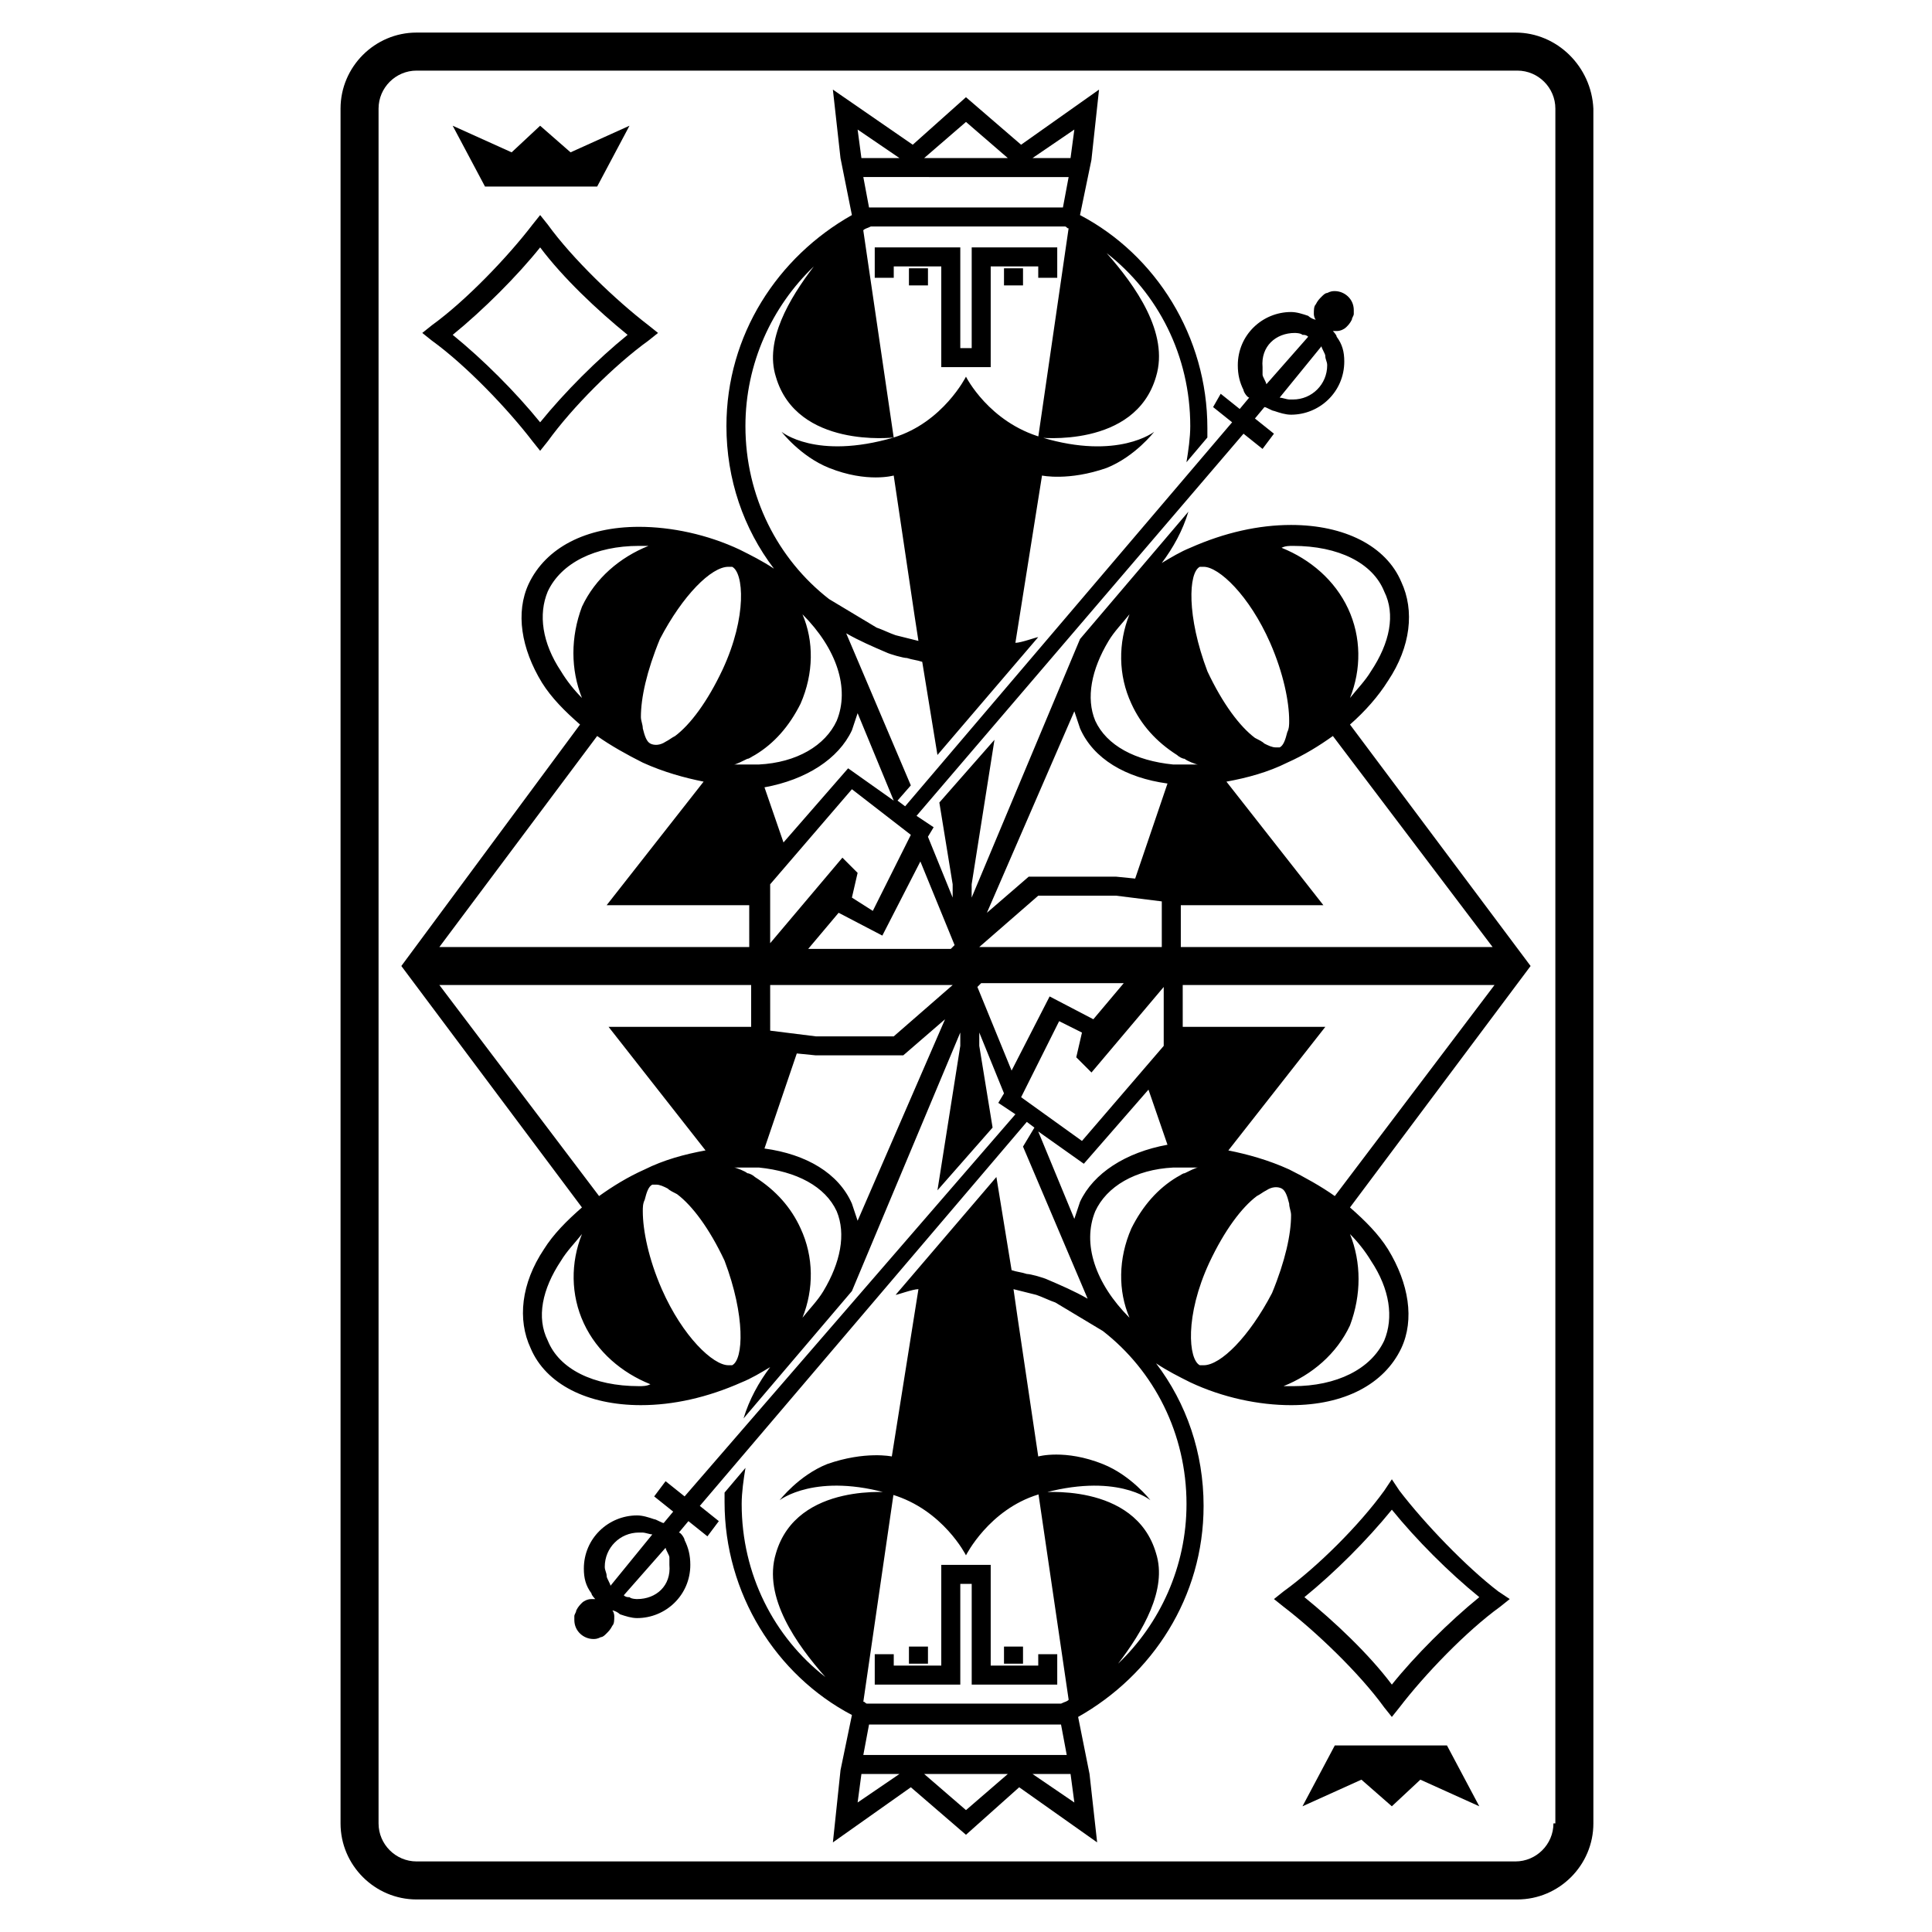 <?xml version="1.0" encoding="UTF-8"?>
<!-- Uploaded to: SVG Repo, www.svgrepo.com, Generator: SVG Repo Mixer Tools -->
<svg fill="#000000" width="800px" height="800px" version="1.1" viewBox="144 144 512 512" xmlns="http://www.w3.org/2000/svg">
 <g>
  <path d="m384.88 215.1h5.039v4.535h-5.039z"/>
  <path d="m401.51 236.26h-3.023v-26.703h-22.672v8.062h5.039v-3.023h12.594v26.699h13.098v-26.699h12.598v3.023h5.035v-8.062h-22.668z"/>
  <path d="m410.07 215.1h5.039v4.535h-5.039z"/>
  <path d="m287.14 193.44h15.113l8.566-16.121-15.617 7.051-8.062-7.051-7.555 7.051-15.621-7.051 8.566 16.121z"/>
  <path d="m285.13 260.95 2.016 2.519 2.016-2.519c6.551-9.07 17.633-20.152 26.703-26.703l2.519-2.016-2.519-2.016c-8.566-6.551-20.152-17.633-26.703-26.703l-2.016-2.519-2.016 2.519c-6.551 8.566-17.633 20.152-26.703 26.703l-2.519 2.016 2.519 2.016c9.07 6.551 20.156 18.141 26.703 26.703zm2.016-51.387c6.047 8.062 15.113 16.625 23.176 23.176-8.062 6.551-16.625 15.113-23.176 23.176-6.551-8.062-15.113-16.625-23.176-23.176 8.062-6.551 17.129-15.617 23.176-23.176z"/>
  <path d="m410.07 580.36h5.039v4.535h-5.039z"/>
  <path d="m398.49 563.74h3.023v26.699h22.668v-8.059h-5.035v3.023h-12.598v-26.703h-13.098v26.703h-12.594v-3.023h-5.039v8.059h22.672z"/>
  <path d="m384.88 580.36h5.039v4.535h-5.039z"/>
  <path d="m512.85 606.56h-15.113l-8.566 16.125 15.617-7.055 8.062 7.055 7.559-7.055 15.617 7.055-8.566-16.125z"/>
  <path d="m514.87 539.05-2.016-3.023-2.016 3.023c-6.551 9.07-17.633 20.152-26.703 26.703l-2.519 2.016 2.519 2.016c8.566 6.551 20.152 17.633 26.703 26.703l2.016 2.519 2.016-2.519c6.551-8.566 17.633-20.152 26.703-26.703l2.519-2.016-3.023-2.019c-8.566-6.547-19.648-18.137-26.199-26.699zm-2.016 51.387c-6.047-8.062-15.113-16.625-23.176-23.176 8.062-6.551 16.625-15.113 23.176-23.176 6.551 8.062 15.113 16.625 23.176 23.176-8.062 6.551-17.129 15.621-23.176 23.176z"/>
  <path d="m511.84 324.43c6.047-9.07 7.055-18.641 3.527-26.199-4.031-9.574-15.113-15.113-29.223-15.113-8.566 0-17.633 2.016-26.703 6.047-2.519 1.008-5.039 2.519-7.559 4.031 3.023-4.031 5.543-8.566 7.055-13.602l-28.719 33.754-28.719 68.52v-3.527l6.047-38.289-14.609 16.625 3.527 21.664v3.527l-6.551-16.121 1.512-2.519-4.535-3.023 86.656-101.27 5.039 4.031 3.023-4.031-5.039-4.031 2.519-3.023c0.504 0 2.016 1.008 2.519 1.008 1.512 0.504 3.023 1.008 4.535 1.008 7.559 0 14.105-6.047 14.105-14.105 0-2.519-0.504-4.535-2.016-6.551 0-0.504-1.008-1.512-1.008-1.512h1.008c1.008 0 2.016-0.504 2.519-1.008 0.504-0.504 1.008-1.008 1.512-2.016 0-0.504 0.504-1.008 0.504-1.512v-1.008c0-3.023-2.519-5.039-5.039-5.039-0.504 0-1.008 0-2.016 0.504-0.504 0-1.008 0.504-1.512 1.008-0.504 0.504-1.008 1.008-1.512 2.016-0.504 0.504-0.504 1.512-0.504 2.519 0 0 0 1.008 0.504 1.512-0.504 0-1.512-0.504-2.016-1.008-1.512-0.504-3.023-1.008-4.535-1.008-7.559 0-14.105 6.047-14.105 14.105 0 2.519 0.504 4.535 1.512 6.551 0 0.504 1.008 2.016 1.512 2.016l-2.519 3.023-5.039-4.031-2.012 3.527 5.039 4.031-86.656 101.77-2.016-1.512 3.527-4.031-17.129-40.305c3.527 2.016 7.055 3.527 10.578 5.039 1.008 0.504 4.535 1.512 5.543 1.512 1.512 0.504 2.519 0.504 4.031 1.008l4.031 24.688 26.703-31.234c-0.504 0-4.535 1.512-6.047 1.512l7.055-44.336s7.055 1.512 17.129-2.016c7.559-3.023 12.594-9.574 12.594-9.574s-9.574 7.559-29.727 1.512c-14.105-4.031-20.148-16.125-20.148-16.125s-6.047 12.09-19.145 16.121c-20.656 6.047-29.727-1.512-29.727-1.512s5.039 6.551 12.594 9.574c10.078 4.031 17.129 2.016 17.129 2.016l5.543 37.281 1.008 6.551-6.047-1.512c-1.512-0.504-3.527-1.512-5.039-2.016 0 0-12.594-7.559-12.594-7.559-13.602-10.578-22.168-27.207-22.168-45.848 0-16.625 7.055-31.738 18.137-42.32-6.551 8.566-13.098 19.648-10.078 29.223 5.543 19.145 31.234 16.121 31.234 16.121l-8.062-54.914c0.504-0.504 1.008-0.504 2.016-1.008h51.391c0.504 0 0.504 0.504 1.008 0.504l-8.062 55.418s25.695 3.023 31.234-16.121c3.527-11.586-5.543-24.184-13.098-32.746 13.602 10.578 22.168 27.207 22.168 45.848 0 3.023-0.504 6.551-1.008 9.574l5.543-6.551v-2.519c0-24.184-13.602-45.848-33.754-56.426l3.023-14.609 2.019-18.645-20.656 14.609-14.609-12.594-14.105 12.594-21.164-14.609 2.016 18.137 3.023 15.113c-19.648 11.082-33.25 31.738-33.25 55.922 0 14.105 4.535 27.207 12.594 37.785-3.023-2.016-6.047-3.527-9.07-5.039-8.566-4.031-18.137-6.047-26.703-6.047-14.105 0-24.688 5.543-29.223 15.113-3.527 7.559-2.016 17.129 3.527 26.199 2.519 4.031 6.047 7.559 10.078 11.082l-47.355 63.992 47.863 63.984c-4.031 3.527-7.559 7.055-10.078 11.082-6.047 9.07-7.055 18.641-3.527 26.199 4.031 9.574 15.113 15.113 29.223 15.113 8.566 0 17.633-2.016 26.703-6.047 2.519-1.008 5.039-2.519 7.559-4.031-3.023 4.031-5.543 8.566-7.055 13.602l28.719-33.754 28.719-68.52v3.527l-6.047 38.289 14.609-16.625-3.527-21.664v-3.527l6.551 16.121-1.512 2.519 4.535 3.023-87.668 101.27-5.039-4.031-3.023 4.031 5.039 4.031-2.519 3.023c-0.504 0-2.016-1.008-2.519-1.008-1.512-0.504-3.023-1.008-4.535-1.008-7.559 0-14.105 6.047-14.105 14.105 0 2.519 0.504 4.535 2.016 6.551 0 0.504 1.008 1.512 1.008 1.512h-1.008c-1.008 0-2.016 0.504-2.519 1.008-0.504 0.504-1.008 1.008-1.512 2.016 0 0.504-0.504 1.008-0.504 1.512v1.008c0 3.023 2.519 5.039 5.039 5.039 0.504 0 1.008 0 2.016-0.504 0.504 0 1.008-0.504 1.512-1.008s1.008-1.008 1.512-2.016c0.504-0.504 0.504-1.512 0.504-2.519 0 0 0-1.008-0.504-1.512 0.504 0 1.512 0.504 2.016 1.008 1.512 0.504 3.023 1.008 4.535 1.008 7.559 0 14.105-6.047 14.105-14.105 0-2.519-0.504-4.535-1.512-6.551 0-0.504-1.008-2.016-1.512-2.016l2.519-3.023 5.039 4.031 3.023-4.031-5.039-4.031 86.656-101.77 2.016 1.512-3.023 5.035 17.129 40.305c-3.527-2.016-7.055-3.527-10.578-5.039-1.008-0.504-4.535-1.512-5.543-1.512-1.512-0.504-2.519-0.504-4.031-1.008l-4.031-24.688-26.703 31.234c0.504 0 4.535-1.512 6.047-1.512l-7.055 44.336s-7.055-1.512-17.129 2.016c-7.559 3.023-12.594 9.574-12.594 9.574s9.574-7.559 29.727-1.512c13.602 4.035 19.648 16.125 19.648 16.125s6.047-12.09 19.145-16.121c20.656-6.047 29.727 1.512 29.727 1.512s-5.039-6.551-12.594-9.574c-10.078-4.031-17.129-2.016-17.129-2.016l-5.543-37.281-1.012-7.055c2.016 0.504 4.031 1.008 6.047 1.512 1.512 0.504 3.527 1.512 5.039 2.016 0 0 12.594 7.559 12.594 7.559 13.602 10.578 22.168 27.207 22.168 45.848 0 16.625-7.055 31.738-18.137 42.32 6.551-8.566 13.098-19.648 10.078-29.223-5.543-19.145-31.234-16.121-31.234-16.121l8.062 54.914c-0.504 0.504-1.008 0.504-2.016 1.008h-51.391c-0.504 0-0.504-0.504-1.008-0.504l8.062-55.418s-25.695-3.023-31.234 16.121c-3.527 11.586 5.543 24.184 13.098 32.746-13.602-10.578-22.168-27.207-22.168-45.848 0-3.023 0.504-6.551 1.008-9.574l-5.543 6.551v2.519c0 24.184 13.602 45.848 33.754 56.426l-3.023 14.609-2.019 19.148 20.656-14.609 14.609 12.594 14.105-12.594 20.656 14.609-2.016-18.137-3.023-15.113c19.648-11.082 33.25-31.738 33.25-55.922 0-14.105-4.535-27.207-12.594-37.785 3.023 2.016 6.047 3.527 9.07 5.039 8.566 4.031 18.137 6.047 26.703 6.047 14.105 0 24.688-5.543 29.223-15.113 3.527-7.559 2.016-17.129-3.527-26.199-2.519-4.031-6.047-7.559-10.078-11.082l47.863-63.988-47.863-63.984c4.031-3.527 7.559-7.559 10.078-11.59zm-17.633-88.668c0 0.504 1.008 2.016 1.008 2.519 0 1.008 0.504 1.512 0.504 2.519 0 5.039-4.031 9.07-9.07 9.07h-1.008c-0.504 0-2.016-0.504-2.519-0.504zm-7.055-3.527s1.512 0 2.016 0.504c0.504 0 1.008 0 1.512 0.504l-11.082 12.594c0-0.504-1.008-2.016-1.008-2.519v-2.016c-0.504-5.539 3.527-9.066 8.562-9.066zm-58.441-53.906-1.008 7.559h-10.078zm-28.715-5.543m0 3.527 11.082 9.574h-22.168zm27.203 14.609-1.512 8.062-51.387-0.004-1.512-8.062zm-44.84-5.039h-10.078l-1.004-7.555zm3.023 179.36-10.078 20.152-5.539-3.523 1.512-6.551-4.031-4.031-19.145 22.672v-15.617l21.664-25.191zm-15.617-27.707c0.504-1.512 1.008-3.023 1.512-4.535l9.574 23.176-12.09-8.566-17.129 19.648-5.039-14.609c11.082-2.016 19.645-7.559 23.172-15.113zm-25.695 6.547c5.039-3.023 9.07-7.559 12.09-13.602 3.527-8.062 3.527-16.625 0.504-23.68 9.07 9.07 12.594 19.648 9.07 28.215-3.023 6.551-10.578 11.082-20.656 11.586h-6.551c0.504 0 2.519-1.008 3.527-1.512 0.504 0 1.008-0.504 2.016-1.008zm-7.051-49.875h1.008c3.023 1.512 4.031 13.098-2.519 27.207-4.031 8.566-8.566 14.609-12.594 17.633-1.008 0.504-1.512 1.008-2.519 1.512-1.512 1.008-3.023 1.008-4.031 0.504-1.008-0.504-1.512-2.016-2.016-4.031 0-1.008-0.504-2.016-0.504-3.023 0-5.039 1.512-12.09 5.039-20.656 6.043-11.59 13.602-19.145 18.137-19.145zm-38.793 34.762c-2.016-2.016-4.031-4.535-5.543-7.055-5.039-7.559-6.047-15.113-3.527-21.16 3.527-7.559 12.594-12.09 24.184-12.09h2.519c-7.559 3.023-14.105 8.566-17.633 16.121-3.023 8.062-3.023 16.625 0 24.184zm4.027 10.078c3.527 2.519 8.062 5.039 12.09 7.055 5.543 2.519 11.082 4.031 16.121 5.039l-25.695 32.746h37.785l0.004 11.082h-82.121zm-41.816 65.996h82.625v11.082h-37.785l25.695 32.746c-5.543 1.008-11.082 2.519-16.121 5.039-4.535 2.016-8.566 4.535-12.09 7.055zm52.902 106.3c-12.09 0-21.16-4.535-24.184-12.09-3.023-6.047-1.512-13.602 3.527-21.16 1.512-2.519 3.527-4.535 5.543-7.055-3.023 7.559-3.023 16.121 0.504 23.68s10.078 13.098 17.633 16.121c-1.008 0.504-2.016 0.504-3.023 0.504zm24.688-5.543h-1.008c-4.031 0-12.09-7.559-17.633-20.152-3.527-8.062-5.039-15.617-5.039-20.656 0-1.008 0-2.016 0.504-3.023 0.504-2.016 1.008-3.527 2.016-4.031h1.008c1.008 0 2.016 0.504 3.023 1.008 0.504 0.504 1.512 1.008 2.519 1.512 4.031 3.023 8.566 9.07 12.594 17.633 5.539 14.613 5.039 26.199 2.016 27.711zm24.18-19.648c-1.512 2.519-3.527 4.535-5.543 7.055 3.023-7.559 3.023-16.121-0.504-23.68-2.519-5.543-6.551-10.078-12.09-13.602-0.504-0.504-1.512-1.008-2.016-1.008-0.504-0.504-3.023-1.512-3.527-1.512h4.031 2.519c10.078 1.008 17.633 5.039 20.656 11.586 2.519 6.047 1.008 13.605-3.527 21.16zm9.07-18.641c-0.504-1.512-1.008-3.023-1.512-4.535-3.527-8.062-12.09-13.098-23.176-14.609l8.566-25.191 5.039 0.504h23.176l11.082-9.574zm9.574-48.867h-20.656l-12.09-1.512-0.004-12.094h48.367zm15.113-23.176h-37.785l8.062-9.574 11.586 6.047 10.078-19.648 9.07 22.168zm-90.184 168.78c0-0.504-1.008-2.016-1.008-2.519 0-1.008-0.504-1.512-0.504-2.519 0-5.039 4.031-9.07 9.07-9.07h1.008c0.504 0 2.016 0.504 2.519 0.504zm7.055 3.523s-1.512 0-2.016-0.504c-0.504 0-1.008 0-1.512-0.504l11.082-12.594c0 0.504 1.008 2.016 1.008 2.519v2.016c0.504 5.543-3.523 9.066-8.562 9.066zm58.441 53.91 1.008-7.559h10.078zm28.719 5.539m0-3.523-11.082-9.574h22.168zm-27.207-14.613 1.512-8.062h50.883l1.512 8.062zm44.84 5.039h10.078l1.008 7.559zm69.02-325.46c12.09 0 21.16 4.535 24.184 12.09 3.023 6.047 1.512 13.602-3.527 21.16-1.512 2.519-3.527 4.535-5.543 7.055 3.023-7.559 3.023-16.121-0.504-23.68-3.527-7.559-10.078-13.098-17.633-16.121 1.008-0.504 2.016-0.504 3.023-0.504zm-24.684 5.543h1.008c4.031 0 12.09 7.559 17.633 20.152 3.527 8.062 5.039 15.617 5.039 20.656 0 1.008 0 2.016-0.504 3.023-0.504 2.016-1.008 3.527-2.016 4.031h-1.008c-1.008 0-2.016-0.504-3.023-1.008-0.504-0.504-1.512-1.008-2.519-1.512-4.031-3.023-8.566-9.07-12.594-17.633-5.543-14.613-5.039-26.199-2.016-27.711zm-24.184 19.648c1.512-2.519 3.527-4.535 5.543-7.055-3.023 7.559-3.023 16.121 0.504 23.68 2.519 5.543 6.551 10.078 12.09 13.602 0.504 0.504 1.512 1.008 2.016 1.008 0.504 0.504 3.023 1.512 3.527 1.512h-4.031-2.519c-10.078-1.008-17.633-5.039-20.656-11.586-2.519-6.047-1.008-13.605 3.527-21.16zm-9.07 18.641 1.512 4.535c3.527 8.062 12.09 13.098 23.176 14.609l-8.566 25.191-5.039-0.504h-23.176l-11.082 9.574zm-9.57 48.871h20.656l12.09 1.512v12.09h-48.367zm-16.125 24.18 1.008-1.008h37.785l-8.062 9.574-11.586-6.047-10.078 19.648zm11.59 29.223 10.078-20.152 6.047 3.023-1.512 6.551 4.031 4.031 19.145-22.672v15.617l-21.664 25.191zm15.617 27.711c-0.504 1.512-1.008 3.023-1.512 4.535l-9.574-23.176 12.09 8.566 17.129-19.648 5.039 14.609c-11.078 2.012-19.645 7.555-23.172 15.113zm25.695-6.551c-5.039 3.023-9.07 7.559-12.09 13.602-3.527 8.062-3.527 16.625-0.504 23.68-9.07-9.07-12.594-19.648-9.07-28.215 3.023-6.551 10.578-11.082 20.656-11.586h6.551c-0.504 0-2.519 1.008-3.527 1.512-0.504 0-1.008 0.504-2.016 1.008zm7.055 49.875h-1.008c-3.023-1.512-4.031-13.098 2.519-27.207 4.031-8.566 8.566-14.609 12.594-17.633 1.008-0.504 1.512-1.008 2.519-1.512 1.512-1.008 3.023-1.008 4.031-0.504 1.008 0.504 1.512 2.016 2.016 4.031 0 1.008 0.504 2.016 0.504 3.023 0 5.039-1.512 12.09-5.039 20.656-6.047 11.59-13.605 19.145-18.137 19.145zm38.793-34.762c2.016 2.016 4.031 4.535 5.543 7.055 5.039 7.559 6.047 15.113 3.527 21.16-3.527 7.559-12.594 12.09-24.184 12.09h-2.519c7.559-3.023 14.105-8.566 17.633-16.121 3.019-8.062 3.019-16.625 0-24.184zm-4.031-10.074c-3.527-2.519-8.062-5.039-12.09-7.055-5.543-2.519-11.082-4.031-16.121-5.039l25.695-32.746h-37.785l-0.004-11.086h82.625zm41.816-66h-82.625v-11.082h37.785l-25.695-32.746c5.543-1.008 11.082-2.519 16.121-5.039 4.535-2.016 8.566-4.535 12.09-7.055z"/>
  <path d="m545.6 152.63h-291.2c-11.082 0-20.152 9.07-20.152 20.152v454.44c0 11.082 9.07 20.152 20.152 20.152h291.71c11.082 0 20.152-9.07 20.152-20.152l-0.004-454.44c-0.504-11.086-9.57-20.152-20.656-20.152zm10.078 474.59c0 5.543-4.535 10.078-10.078 10.078h-291.2c-5.543 0-10.078-4.535-10.078-10.078v-454.43c0-5.543 4.535-10.078 10.078-10.078h291.71c5.543 0 10.078 4.535 10.078 10.078l-0.004 454.43z"/>
 </g>
</svg>